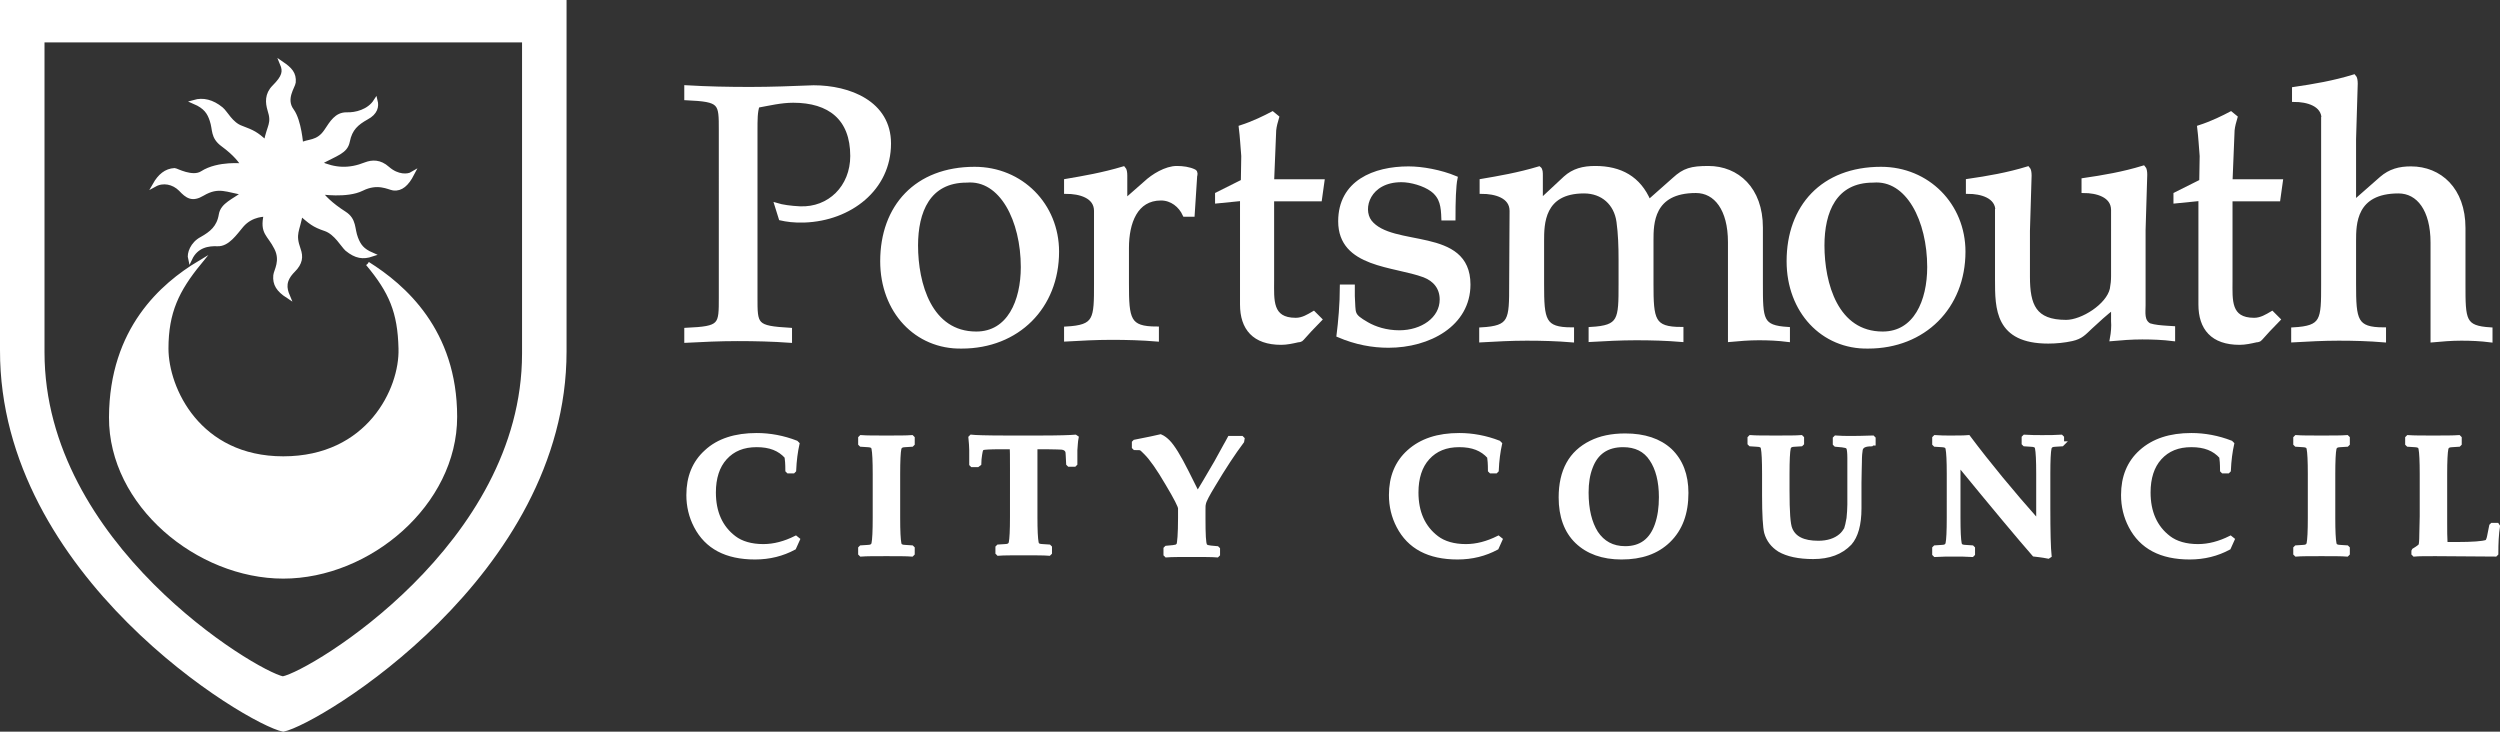 <?xml version="1.0" encoding="UTF-8"?> <!-- Generator: Adobe Illustrator 23.0.4, SVG Export Plug-In . SVG Version: 6.00 Build 0) --> <svg xmlns="http://www.w3.org/2000/svg" xmlns:xlink="http://www.w3.org/1999/xlink" id="layer" x="0px" y="0px" viewBox="0 0 601 175.9" style="enable-background:new 0 0 601 175.9;" xml:space="preserve"><rect x="0" y="0" width="601" height="175.9" fill="#333333" stroke="none"/> <style type="text/css"> .st0{fill:#FFFFFF;stroke:#FFFFFF;stroke-miterlimit:10;} </style> <g> <path class="st0" d="M135.7,0.5H0.5c0,0,0,77.5,0,83.7c-0.1,54,59.1,89.5,67.6,91.2c8.5-1.8,67.6-37.3,67.6-90.9V0.5z M68,163.1 c-6.8-1.4-57.8-32.1-57.8-78.4c0,0,0-55.4,0-75H126c0,19.3,0,75.3,0,75.3C126,131.1,75,161.7,68,163.1"></path> <path class="st0" d="M88.4,63.4c5.6,6.7,7.7,11.6,7.9,20.4c0.3,9.8-7.7,26.4-28.2,26.4C47.7,110.2,40,93.4,40,83.8 c0-8.8,2.6-14.1,7.9-20.6c-8.8,5.3-21.1,15.9-21.2,37.1c-0.1,21,20.9,38.3,41.4,38.3c20.6,0,41.3-17.5,41.3-38.4 C109.4,79.5,97,68.8,88.4,63.4"></path> <path class="st0" d="M43.4,45.5c1.6,1.7,2.8,2.6,5.3,1.1c3.9-2.3,5.9-0.8,10-0.2c-2.5,1.9-5.2,2.8-5.6,5.2 c-0.5,3.1-2.3,4.5-4.6,5.8c-2.3,1.2-3.1,3.6-2.8,4.8c1.5-3.2,4.4-3.6,6.6-3.5c2.4,0.1,4.2-2.6,5.8-4.5c2.4-2.8,5.8-2.6,5.8-2.6 c-1,4.5,0.8,4.6,2.5,8c1.6,3.1-0.1,5.5-0.2,6.6c-0.2,2.1,0.7,3.5,3,5c-0.8-1.9-1.1-3.8,1.3-6.2c1.8-1.8,1.9-3.3,1.3-5 c-1.4-3.9-0.2-4.5,0.5-8.6c2.4,2,3,2.7,6,3.7c2.5,0.9,4.1,3.9,5.1,4.8c2.2,1.8,3.9,2,6,1.3c-2.3-1-3.1-2.1-3.8-3.9 c-0.9-2.3-0.3-4.4-2.8-6c-3.3-2.1-5.2-4.1-5.8-5.1c0,0,6.4,1,10-0.8c3.8-1.9,6.4-0.3,7.6-0.1c1.8,0.2,3.2-1,4.5-3.5 c-1,0.6-3.5,0.8-5.9-1.3c-1.9-1.7-3.7-1.6-5.3-1c-4,1.6-7.4,1.4-11.2-0.3c4.2-2.3,6.4-2.7,6.9-5.2c0.6-3.1,2.2-4.4,4.5-5.7 c2.3-1.2,2.5-2.8,2.2-4c-1.6,2.5-4.8,3.3-7,3.2c-2.4,0-3.5,1.9-4.9,4c-2,3-4.4,2.3-6,3.3c0,0-0.4-5.7-2.2-8.2 c-2.1-2.8,0.3-5.8,0.4-6.8c0.2-2.1-0.9-3.2-2.8-4.5c0.8,1.9,0.5,3.2-1.9,5.6c-1.8,1.8-1.6,3.8-1.1,5.5c1.1,3.4-0.1,3.7-0.9,7.8 c-2.4-2.1-3-2.4-5.9-3.5c-2.5-0.9-3.7-3.6-4.8-4.5c-2.2-1.8-4.4-2.3-6.5-1.7c2.8,1.2,3.6,2.6,4.2,4.4c0.8,2.3,0.1,4,2.7,5.9 c3,2.2,4.3,4,4.9,5c0,0-6-0.7-9.9,1.8c-2.3,1.5-6.3-0.7-6.6-0.7c-2.1,0.1-3.6,1.4-4.8,3.5C39.2,43.3,41.7,43.8,43.4,45.5"></path> <path class="st0" d="M173.3,31.4c0-6.8,0.1-7.4-8.3-7.8V21c5.1,0.3,10.1,0.4,15.3,0.4c5.1,0,10.2-0.2,15.3-0.4 c8.5,0,18.1,3.7,18.1,13.5c0,10.9-9.4,18.1-20.3,18.5c-2.4,0.1-4.4-0.2-5.7-0.5l-1-3.2c1.3,0.4,3.4,0.7,5.6,0.8 c7.1,0.3,12.6-5.1,12.6-12.6c0-9.1-5.5-13.3-14.2-13.3c-3,0-5.8,0.7-8.6,1.2c-0.5,1.5-0.5,3.3-0.5,6v40c0,6.8-0.1,7.4,8.3,7.9v2.6 c-4.2-0.3-8.3-0.4-12.6-0.4s-8.4,0.2-12.3,0.4v-2.6c8.4-0.4,8.3-1,8.3-7.9L173.3,31.4L173.3,31.4z"></path> <path class="st0" d="M212.1,62.8c0-13.1,8.2-22.2,22.2-22.2c11.2,0,19.8,8.7,19.8,19.9c0,13.3-9.5,22.8-22.9,22.8 C220.3,83.5,212.1,74.8,212.1,62.8 M220.2,59c0,9.2,3.3,21.2,14.5,21.2c7.9,0,11.2-7.8,11.2-16c0-11.2-5.1-21.5-13.5-20.8 C223.1,43.4,220.2,50.9,220.2,59"></path> <path class="st0" d="M263.5,50.7c0-3.6-4-4.6-7.2-4.6v-2.6c4.1-0.7,8.8-1.5,13.8-3c0.3,0.3,0.4,1,0.4,1.7v6.1l4.9-4.3 c1.8-1.7,4.9-3.6,7.5-3.6c1.4,0,3,0.2,4.2,0.8c0.4,0.2,0.3,0.8,0.2,1.1l-0.6,9.3h-1.9c-1-2.2-3.1-3.9-5.7-3.9 c-6.1,0-8.2,5.8-8.2,11.9v8.5c0,8.7,0.3,10.9,7.2,10.9v2.6c-3.6-0.3-7.2-0.4-10.9-0.4c-3.7,0-7.3,0.2-10.9,0.4V79 c7.2-0.4,7.2-2.2,7.2-10.9V50.7z"></path> <path class="st0" d="M292.6,48.4v-1.7l6.2-3.1l0.1-6.1c-0.2-2.3-0.3-4.5-0.6-6.9c3.1-1,5.9-2.4,7.6-3.3l1.1,0.9 c-0.3,1-0.6,2.1-0.7,3.1l-0.5,12.3h12.1l-0.6,4.3h-11.5v19.6c0,4.6-0.5,9.4,5.7,9.4c1.7,0,3.1-0.9,4.3-1.6l1.5,1.5 c-0.8,0.8-1.6,1.7-2.4,2.5l-1.9,2.1c-0.2,0.3-0.7,0.4-1,0.4c-1.3,0.3-2.7,0.6-4,0.6c-6.5,0-9.4-3.5-9.4-9.2V47.8L292.6,48.4z"></path> <path class="st0" d="M347,52.5c-0.1-2.8-0.3-5.1-2.7-6.9c-1.9-1.4-5.1-2.3-7.4-2.3c-7.9,0-10,6.8-7.6,10 c5.3,6.8,23.7,1.6,23.7,15.1c0,9.6-9.5,14.7-19.2,14.7c-3.8,0-7.8-0.7-12-2.5c0.4-3.1,0.8-7.6,0.8-11.7h2.6v2.3 c0.3,4.3-0.4,4.5,3.4,6.7c1.9,1.1,4.6,2,7.8,2c5.5,0,10.2-3.2,10.2-7.9c0-2.8-1.6-4.8-4.2-5.8c-7.2-2.7-20.2-2.3-20.2-13 c0-9.4,8.2-12.7,16.4-12.7c3.3,0,7.7,0.8,11.3,2.3c-0.4,1.9-0.5,5.7-0.5,9.7L347,52.5L347,52.5z"></path> <path class="st0" d="M363.4,50.7c0-3.6-4-4.6-7.2-4.6v-2.6c4.1-0.7,8.8-1.5,13.8-3c0.4,0.3,0.4,1,0.4,1.7v6.1l5.9-5.5 c2-1.8,4.3-2.4,7.2-2.4c6,0,10.5,2.4,12.9,8.1l6.1-5.4c2.4-2.2,4.1-2.7,8.2-2.7c6.9,0,12.6,5,12.6,14.3v13.5c0,8.7,0,10.5,6.5,10.9 v2.6c-2.4-0.3-4.6-0.4-7-0.4s-4.7,0.2-6.9,0.4V58.2c0-7.9-3.4-12.3-8.2-12.3c-10.7,0-10.7,7.9-10.7,11.9v10.4 c0,8.7,0.3,10.9,7.2,10.9v2.6c-3.6-0.3-7.2-0.4-10.9-0.4c-3.7,0-7.3,0.2-10.9,0.4v-2.6c7.2-0.4,7.2-2.2,7.2-10.9v-5.9 c0-3-0.1-6.1-0.5-9c-0.6-4.4-3.8-7.3-8.3-7.3c-10.1,0-10.1,7.9-10.1,11.9v10.4c0,8.7,0.3,10.9,7.2,10.9v2.6 c-3.6-0.3-7.2-0.4-10.9-0.4c-3.7,0-7.3,0.2-10.9,0.4v-2.6c7.2-0.4,7.2-2.2,7.2-10.9L363.4,50.7L363.4,50.7z"></path> <path class="st0" d="M430,62.8c0-13.1,8.2-22.2,22.2-22.2c11.2,0,19.8,8.7,19.8,19.9c0,13.3-9.5,22.8-22.9,22.8 C438.2,83.5,430,74.8,430,62.8 M438.1,59c0,9.2,3.3,21.2,14.5,21.2c7.9,0,11.2-7.8,11.2-16c0-11.2-5.1-21.5-13.5-20.8 C441,43.4,438.1,50.9,438.1,59"></path> <path class="st0" d="M480.2,50.7c0-3.6-4-4.6-7.1-4.6v-2.6c4.8-0.7,9.5-1.5,14.4-3c0.3,0.3,0.4,1,0.4,1.7l-0.4,13.3v11 c0,6.9,1.5,10.9,9.2,10.9c3.9,0,10.1-3.9,11-7.9c0.2-1.1,0.3-2,0.3-3.1V50.5c0-3.6-4-4.6-7.1-4.6v-2.6c4.8-0.7,9.5-1.5,14.4-3 c0.3,0.3,0.4,1,0.4,1.7l-0.4,13.3v18.1c0,1.7-0.4,3.8,1.4,4.8c1.3,0.4,2.7,0.5,4.1,0.6l1.6,0.1v2.6c-2.4-0.3-5-0.4-7.4-0.4 c-2.5,0-5.1,0.2-7.3,0.4c0.3-1.6,0.4-3.1,0.3-4.3v-3.3c-1.8,1.4-3.7,3.1-5.4,4.7c-1.6,1.5-2.3,2.4-4.5,2.9 c-1.8,0.4-3.8,0.6-5.7,0.6c-12.3,0-12.3-7.9-12.3-14.9V50.7H480.2z"></path> <path class="st0" d="M523,48.4v-1.7l6.2-3.1l0.1-6.1c-0.2-2.3-0.3-4.5-0.6-6.9c3.1-1,5.9-2.4,7.6-3.3l1.1,0.9 c-0.3,1-0.6,2.1-0.7,3.1l-0.5,12.3h12.1l-0.6,4.3h-11.5v19.6c0,4.6-0.5,9.4,5.7,9.4c1.7,0,3.1-0.9,4.3-1.6l1.5,1.5 c-0.8,0.8-1.6,1.7-2.4,2.5l-1.9,2.1c-0.2,0.3-0.7,0.4-1,0.4c-1.3,0.3-2.7,0.6-4,0.6c-6.5,0-9.4-3.5-9.4-9.2V47.8L523,48.4z"></path> <path class="st0" d="M558.6,28.6c0-3.6-4-4.6-7.1-4.6v-2.6c4.8-0.7,9.5-1.5,14.4-3c0.3,0.3,0.4,1,0.4,1.7l-0.4,13.3v15.3l6.6-5.8 c2.1-1.8,4.3-2.4,7.1-2.4c6.9,0,12.6,5,12.6,14.3v13.5c0,8.7,0,10.5,6.5,10.9v2.6c-2.4-0.3-4.6-0.4-7-0.4s-4.7,0.2-6.9,0.4V58.3 c0-7.9-3.4-12.3-8.2-12.3c-10.7,0-10.7,7.9-10.7,11.9v10.4c0,8.7,0.3,10.9,7.2,10.9v2.6c-3.6-0.3-7.2-0.4-10.9-0.4 s-7.3,0.2-10.9,0.4v-2.6c7.2-0.4,7.2-2.2,7.2-10.9V28.6H558.6z"></path> <path class="st0" d="M191.8,129.7l-0.9,2c-2.8,1.5-5.9,2.3-9.4,2.3c-6.9,0-11.6-2.5-14.2-7.5c-1.2-2.3-1.8-4.8-1.8-7.5 c0-4.3,1.4-7.8,4.3-10.4c2.9-2.7,7-4,12.1-4c3.2,0,6.4,0.6,9.5,1.8l0.3,0.3c-0.4,1.8-0.7,4-0.8,6.4l-0.2,0.2h-1.2l-0.2-0.2 c0-1.6-0.1-2.7-0.2-3.3c-1.7-1.9-4-2.8-7.2-2.8s-5.7,1-7.6,3.1c-1.8,2-2.7,4.8-2.7,8.3c0,4.7,1.6,8.4,4.9,10.9c1.7,1.3,4.1,2,7,2 c2.6,0,5.2-0.7,7.8-2L191.8,129.7z"></path> <path class="st0" d="M219.4,133.1l-0.2,0.2c-1.3-0.1-3.4-0.1-6.1-0.1c-2.8,0-4.8,0-6.1,0.1l-0.2-0.2v-1.3l0.2-0.2 c1.4-0.1,2.1-0.1,2.3-0.2c0.4-0.1,0.6-0.4,0.7-0.7c0.2-1,0.3-3,0.3-6.2V114c0-3.2-0.1-5.2-0.3-6.2c-0.1-0.4-0.3-0.6-0.7-0.7 c-0.2-0.1-1-0.1-2.3-0.2l-0.2-0.2v-1.4l0.2-0.2c1.3,0.1,3.3,0.1,6.1,0.1s4.8,0,6.1-0.1l0.2,0.2v1.4l-0.2,0.2 c-1.4,0.1-2.1,0.1-2.3,0.2c-0.4,0.1-0.6,0.4-0.7,0.7c-0.2,0.9-0.3,3-0.3,6.2v10.5c0,3.2,0.1,5.2,0.3,6.2c0.1,0.4,0.3,0.6,0.7,0.7 c0.2,0.1,1,0.1,2.3,0.2l0.2,0.2V133.1z"></path> <path class="st0" d="M258.8,105.2c-0.2,1-0.2,2-0.3,3v3.3l-0.2,0.2H257l-0.2-0.2c-0.1-1.7-0.1-2.7-0.2-3c-0.2-0.5-0.6-0.8-1.3-0.9 c-0.3,0-1.5-0.1-3.7-0.1h-2.7c0,0.5,0,2.3,0,5.5v11.3c0,3.2,0.1,5.2,0.3,6.2c0.1,0.4,0.3,0.6,0.7,0.7c0.2,0.1,1,0.1,2.3,0.2 l0.2,0.2v1.3l-0.2,0.2c-1.3-0.1-3.3-0.1-6.1-0.1s-4.9,0-6.1,0.1l-0.2-0.2v-1.3l0.2-0.2c1.4-0.1,2.1-0.1,2.3-0.2 c0.4-0.1,0.6-0.4,0.7-0.7c0.2-1,0.3-3,0.3-6.2V113c0-3.3,0-5.1-0.1-5.5h-2.8c-2.4,0-3.8,0.1-4.1,0.2c-0.2,0.1-0.4,0.2-0.4,0.3 c-0.1,0.2-0.2,0.6-0.3,1.3c-0.1,0.7-0.2,1.4-0.2,2.2l-0.4,0.3h-1.3l-0.2-0.2v-3.4c0-0.9-0.1-1.9-0.2-3l0.2-0.2 c0.8,0.1,3.6,0.2,8.5,0.2h8c4.5,0,7.4-0.1,8.5-0.2L258.8,105.2z"></path> <path class="st0" d="M298.6,106.1c-2.1,2.8-4.4,6.3-6.9,10.5c-1.4,2.3-2.2,3.8-2.3,4.5c-0.1,0.3-0.1,0.8-0.1,1.5v2 c0,3.9,0.1,6,0.4,6.5c0.1,0.2,0.3,0.3,0.5,0.4c0.3,0.1,1.1,0.2,2.4,0.3l0.2,0.2v1.3l-0.2,0.2c-1.3-0.1-3.3-0.1-6.1-0.1 c-2.8,0-4.9,0-6.1,0.1l-0.2-0.2v-1.4l0.2-0.2c1.3-0.1,2.1-0.2,2.4-0.3c0.2-0.1,0.3-0.2,0.5-0.4c0.2-0.4,0.4-2.6,0.4-6.5v-2.3 c0-0.5-1-2.5-3.1-6c-2.1-3.6-3.8-6-5.1-7.3c-0.6-0.6-1-1-1.2-1.1s-0.7-0.1-1.5-0.1l-0.2-0.2v-1.1l0.2-0.2c3.2-0.6,5.3-1.1,6.2-1.3 c0.7,0.3,1.3,0.8,1.8,1.3c1.1,1.1,2.6,3.5,4.5,7.3l2.6,5.2c0.8-1.3,2.3-3.8,4.5-7.6l2.2-4c0.2-0.4,0.6-1,1-1.8h2.9l0.2,0.2 L298.6,106.1L298.6,106.1z"></path> <path class="st0" d="M360.7,129.7l-0.9,2c-2.8,1.5-5.9,2.3-9.4,2.3c-6.9,0-11.6-2.5-14.2-7.5c-1.2-2.3-1.8-4.8-1.8-7.5 c0-4.3,1.4-7.8,4.3-10.4c3-2.7,7-4,12.1-4c3.2,0,6.4,0.6,9.5,1.8l0.3,0.3c-0.4,1.8-0.7,4-0.8,6.4l-0.2,0.2h-1.2l-0.2-0.2 c0-1.6-0.1-2.7-0.2-3.3c-1.7-1.9-4-2.8-7.2-2.8s-5.7,1-7.6,3.1c-1.8,2-2.7,4.8-2.7,8.3c0,4.7,1.6,8.4,4.9,10.9c1.7,1.3,4.1,2,7,2 c2.6,0,5.2-0.7,7.8-2L360.7,129.7z"></path> <path class="st0" d="M405.4,118.5c0,4.9-1.4,8.7-4.3,11.5c-2.8,2.7-6.5,4-11.3,4c-4.5,0-8.1-1.3-10.7-3.8s-3.9-6.1-3.9-10.6 c0-6.4,2.4-10.8,7.3-13.2c2.2-1.1,4.9-1.7,8.2-1.7c4.6,0,8.2,1.2,10.8,3.6C404.1,110.8,405.4,114.2,405.4,118.5 M399.3,119.5 c0-3.8-0.8-6.9-2.3-9.1c-1.5-2.3-3.8-3.4-6.8-3.4c-3.9,0-6.5,1.8-7.8,5.3c-0.7,1.8-1,3.8-1,6.1c0,4.1,0.8,7.3,2.3,9.7 c1.6,2.4,3.9,3.7,7,3.7c3.8,0,6.3-1.9,7.6-5.6C399,124.2,399.3,122,399.3,119.5"></path> <path class="st0" d="M450.1,106.6l-0.2,0.2c-1.6,0-2.4,0.4-2.6,1.3c-0.1,0.5-0.2,1.5-0.2,3c0,1.2-0.1,2.8-0.1,5v6.1 c0,3.9-0.8,6.7-2.3,8.4c-2.1,2.2-5,3.3-8.8,3.3c-3.5,0-6.2-0.6-8.1-1.7c-1.6-1-2.7-2.4-3.2-4.2c-0.3-1.2-0.5-4.2-0.5-9v-5.1 c0-3.2-0.1-5.2-0.3-6.2c-0.1-0.4-0.3-0.6-0.7-0.7c-0.2-0.1-1-0.1-2.3-0.2l-0.2-0.2v-1.3l0.2-0.2c1.3,0.1,3.3,0.1,6.1,0.1 c2.9,0,4.9,0,6.1-0.1l0.2,0.2v1.3l-0.2,0.2c-1.4,0.1-2.1,0.1-2.3,0.2c-0.4,0.1-0.6,0.4-0.7,0.7c-0.2,0.9-0.3,3-0.3,6.2v4.1 c0,5,0.2,8.1,0.7,9.2c0.9,2.2,3.1,3.3,6.7,3.3c2.3,0,4.1-0.6,5.4-1.7c0.6-0.5,1-1.1,1.3-1.6c0.2-0.6,0.4-1.4,0.6-2.6 c0.1-1.1,0.2-2.2,0.2-3.3v-4.1c0-3.5,0-5.8,0-7.1c0-1.2-0.1-2-0.2-2.3s-0.3-0.5-0.7-0.6c-0.3-0.1-1.1-0.2-2.4-0.3l-0.2-0.2v-1.3 l0.2-0.2c1.2,0.1,2.3,0.1,3.6,0.1c0.9,0,2.7,0,5.3-0.1l0.2,0.2v1.2H450.1z"></path> <path class="st0" d="M495.9,106.6l-0.2,0.2c-1.4,0.1-2.1,0.1-2.3,0.2c-0.4,0.1-0.6,0.4-0.7,0.7c-0.2,0.9-0.3,3-0.3,6.2v8.1 c0,5.9,0.1,9.8,0.3,11.6l-0.3,0.2c-1.5-0.3-2.6-0.4-3.4-0.5c-3.5-4-9.6-11.3-18.2-21.8v13c0,3.2,0.1,5.2,0.3,6.2 c0.1,0.4,0.3,0.6,0.7,0.7c0.2,0.1,1,0.1,2.3,0.2l0.2,0.2v1.4l-0.2,0.2c-1.5-0.1-2.9-0.1-4.3-0.1c-1.5,0-3,0-4.6,0.1l-0.2-0.2v-1.4 l0.2-0.2c1.3-0.1,2.1-0.1,2.3-0.2c0.4-0.1,0.6-0.4,0.7-0.7c0.2-0.9,0.3-3,0.3-6.2V114c0-3.2-0.1-5.2-0.3-6.2 c-0.1-0.4-0.3-0.6-0.7-0.7c-0.2-0.1-1-0.1-2.3-0.2l-0.2-0.2v-1.4l0.2-0.2c1.3,0.1,2.5,0.1,3.6,0.1c1.8,0,3.3,0,4.4-0.1 c4.8,6.4,10.4,13.2,16.8,20.4v-11.6c0-3.2-0.1-5.2-0.3-6.2c-0.1-0.4-0.3-0.6-0.7-0.7c-0.2-0.1-1-0.1-2.3-0.2l-0.2-0.2v-1.4l0.2-0.2 c1.5,0.1,2.9,0.1,4.2,0.1c1.7,0,3.2,0,4.6-0.1l0.2,0.2v1.4L495.9,106.6L495.9,106.6z"></path> <path class="st0" d="M536.7,129.7l-0.9,2c-2.8,1.5-5.9,2.3-9.4,2.3c-6.9,0-11.6-2.5-14.2-7.5c-1.2-2.3-1.8-4.8-1.8-7.5 c0-4.3,1.4-7.8,4.3-10.4c3-2.7,7-4,12.1-4c3.2,0,6.4,0.6,9.5,1.8l0.3,0.3c-0.4,1.8-0.7,4-0.8,6.4l-0.2,0.2h-1.2l-0.2-0.2 c0-1.6-0.1-2.7-0.2-3.3c-1.7-1.9-4-2.8-7.2-2.8s-5.7,1-7.6,3.1c-1.8,2-2.7,4.8-2.7,8.3c0,4.7,1.6,8.4,4.9,10.9c1.7,1.3,4.1,2,7,2 c2.6,0,5.2-0.7,7.8-2L536.7,129.7z"></path> <path class="st0" d="M564.4,133.1l-0.2,0.2c-1.3-0.1-3.4-0.1-6.1-0.1c-2.8,0-4.8,0-6.1,0.1l-0.2-0.2v-1.3l0.2-0.2 c1.4-0.1,2.1-0.1,2.3-0.2c0.4-0.1,0.6-0.4,0.7-0.7c0.2-1,0.3-3,0.3-6.2V114c0-3.2-0.1-5.2-0.3-6.2c-0.1-0.4-0.3-0.6-0.7-0.7 c-0.2-0.1-1-0.1-2.3-0.2l-0.2-0.2v-1.4l0.2-0.2c1.3,0.1,3.3,0.1,6.1,0.1s4.8,0,6.1-0.1l0.2,0.2v1.4l-0.2,0.2 c-1.3,0.1-2.1,0.1-2.3,0.2c-0.4,0.1-0.6,0.4-0.7,0.7c-0.2,0.9-0.3,3-0.3,6.2v10.5c0,3.2,0.1,5.2,0.3,6.2c0.1,0.4,0.3,0.6,0.7,0.7 c0.2,0.1,1,0.1,2.3,0.2l0.2,0.2V133.1z"></path> <path class="st0" d="M600.5,126.5c-0.3,1.9-0.4,4.1-0.4,6.6l-0.2,0.2l-14.4-0.1c-2.4,0-4.1,0-5.1,0.1l-0.2-0.2v-0.6l0.1-0.2 c1-0.6,1.5-1,1.6-1.2s0.2-1.1,0.2-2.6l0.1-4.4V114c0-3.1-0.1-5.2-0.3-6.2c-0.1-0.4-0.3-0.6-0.7-0.7c-0.2-0.1-1-0.1-2.3-0.2 l-0.2-0.2v-1.4l0.2-0.2c1.4,0.1,3.4,0.1,6,0.1c2.7,0,4.8,0,6.2-0.1l0.2,0.2v1.4l-0.2,0.2c-1.3,0.1-2.1,0.1-2.3,0.2 c-0.4,0.1-0.6,0.4-0.7,0.7c-0.2,1-0.3,3-0.3,6.2v11.8c0,1.7,0,3.4,0.1,5h2.7c3.9,0,6.2-0.2,7.1-0.5c0.1-0.1,0.3-0.1,0.3-0.2 c0.1-0.2,0.3-0.6,0.4-1.2l0.5-2.5l0.2-0.2h1.2L600.5,126.5z"></path> </g> </svg> 